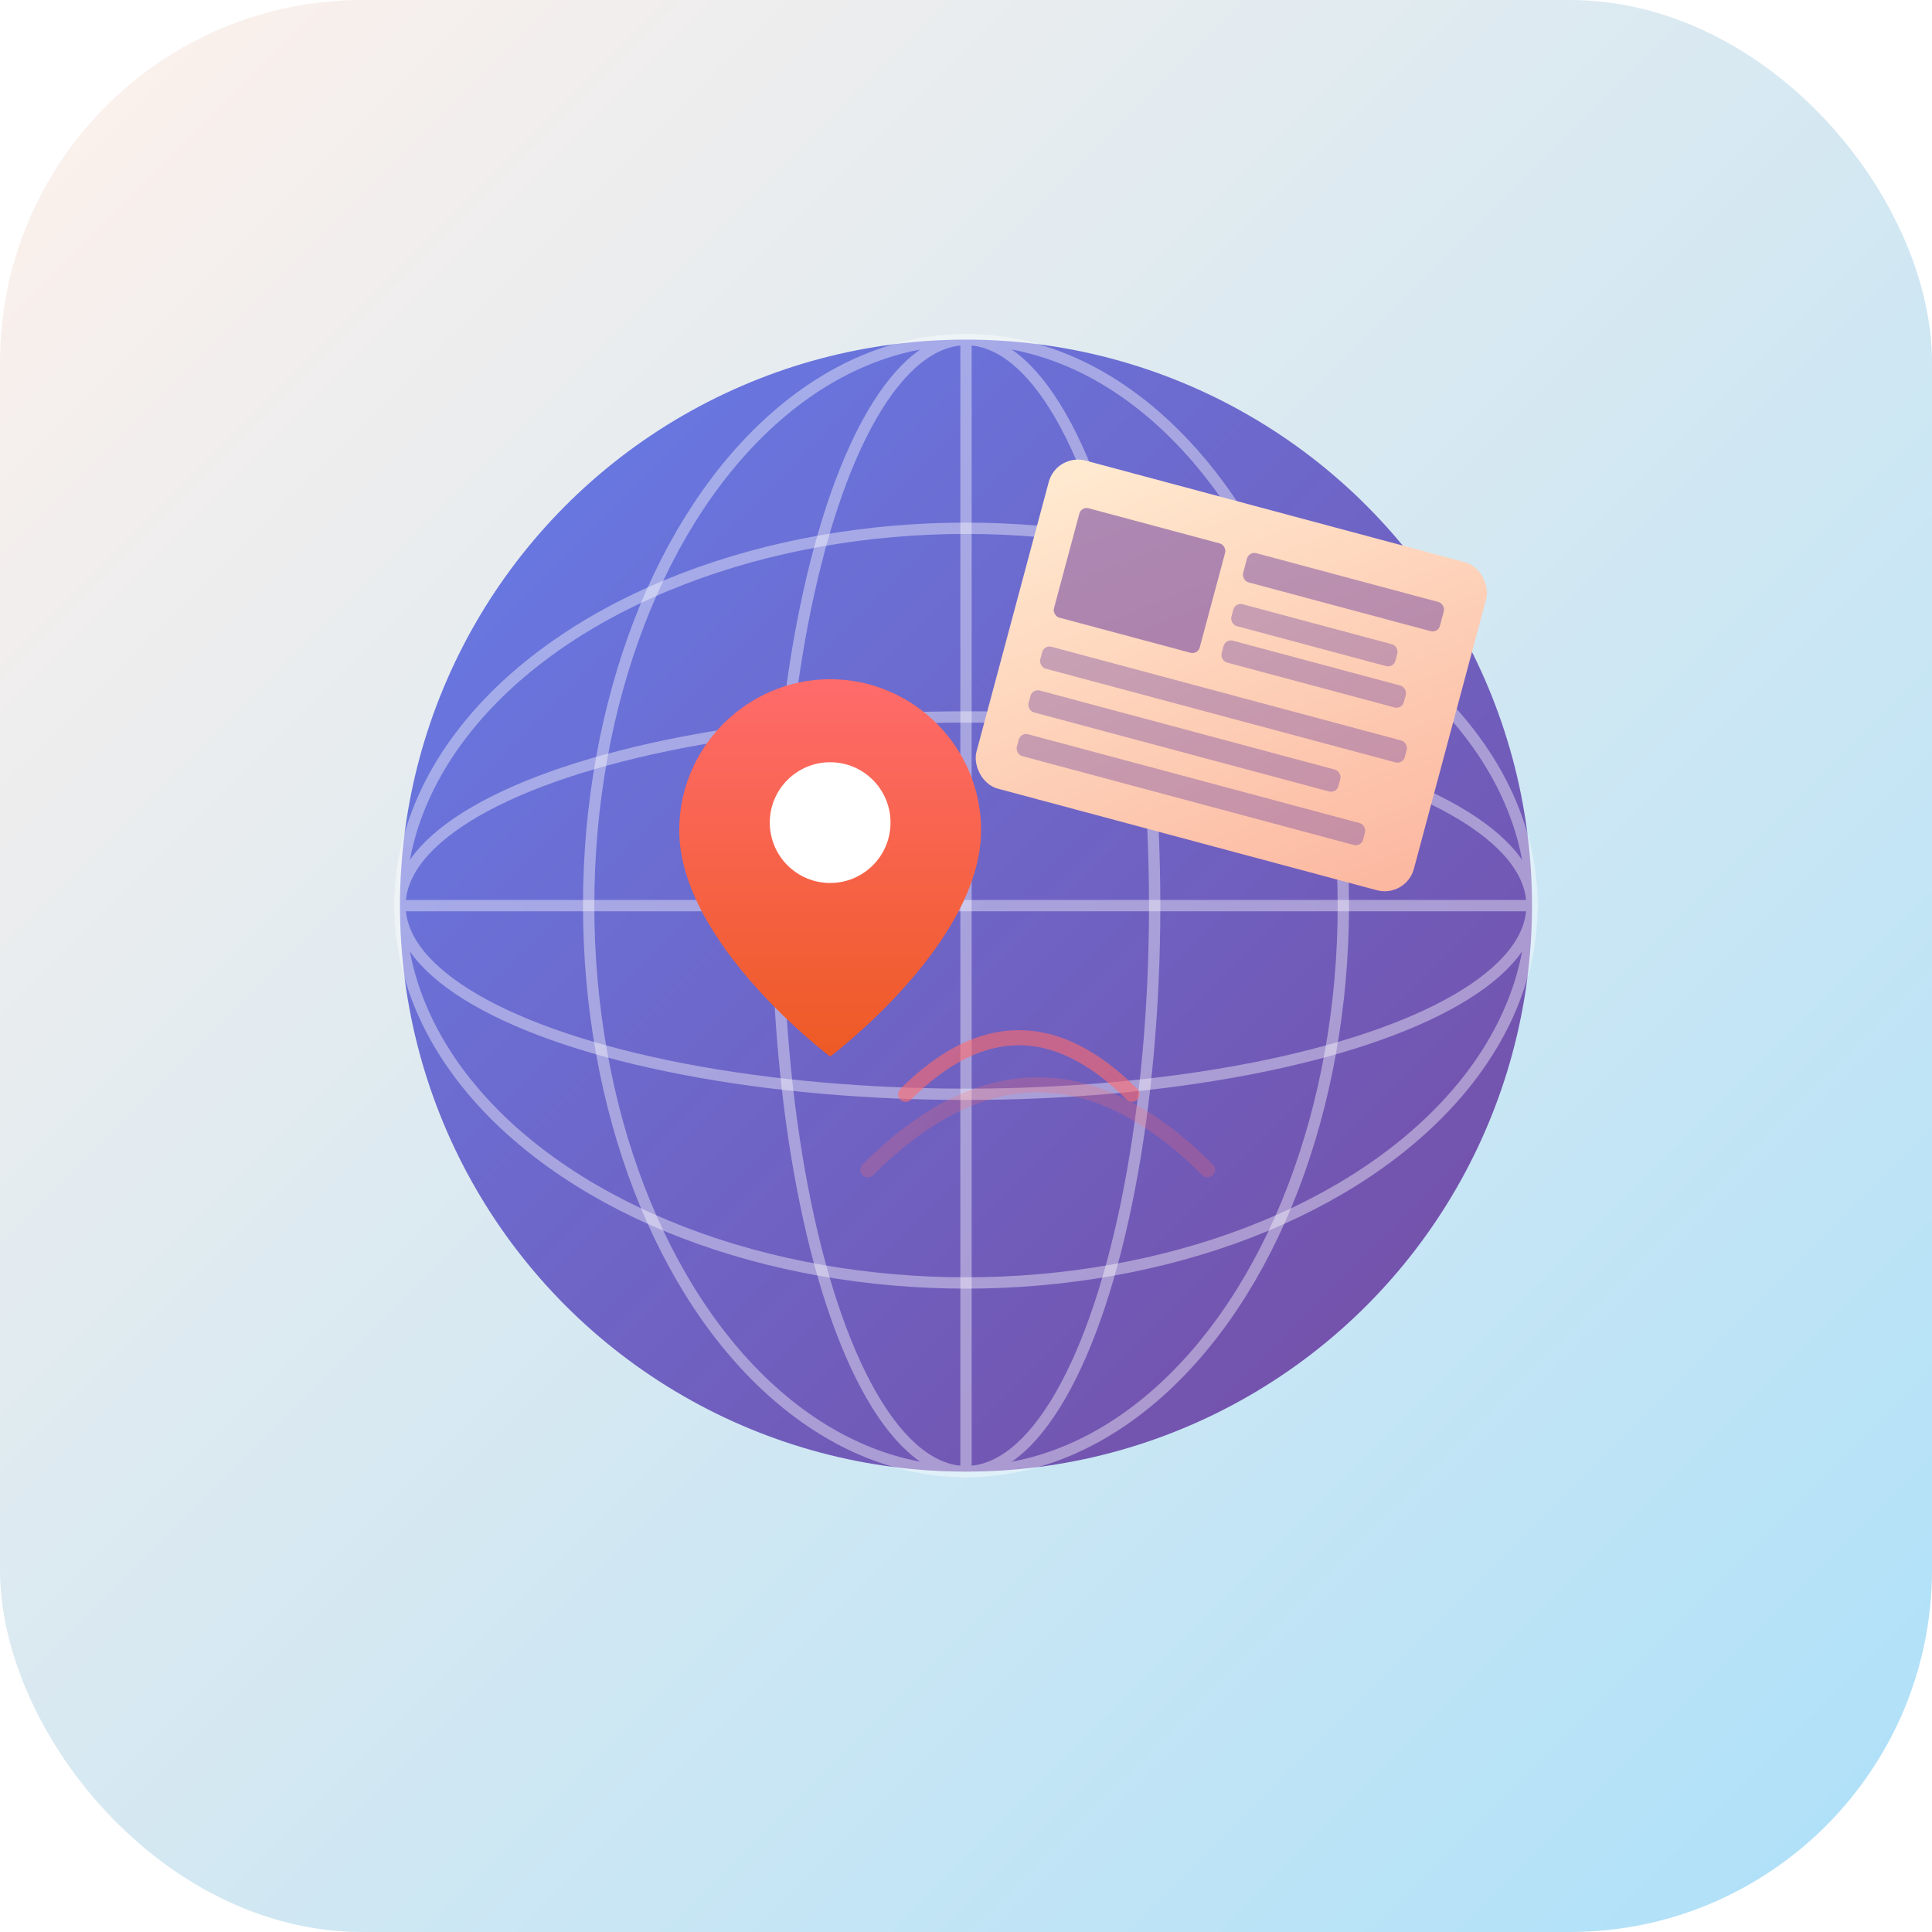 <?xml version="1.0" encoding="UTF-8"?>
<svg width="512" height="512" viewBox="0 0 512 512" xmlns="http://www.w3.org/2000/svg">
  <defs>
    <!-- Warm gradient background -->
    <linearGradient id="bgGrad" x1="0%" y1="0%" x2="100%" y2="100%">
      <stop offset="0%" style="stop-color:#fff1eb"/>
      <stop offset="100%" style="stop-color:#ace0f9"/>
    </linearGradient>
    
    <!-- Globe gradient -->
    <linearGradient id="globeGrad" x1="0%" y1="0%" x2="100%" y2="100%">
      <stop offset="0%" style="stop-color:#667eea"/>
      <stop offset="100%" style="stop-color:#764ba2"/>
    </linearGradient>
    
    <!-- Hot accent for location pin -->
    <linearGradient id="pinGrad" x1="0%" y1="0%" x2="0%" y2="100%">
      <stop offset="0%" style="stop-color:#ff6b6b"/>
      <stop offset="100%" style="stop-color:#ee5a24"/>
    </linearGradient>
    
    <!-- News paper gradient -->
    <linearGradient id="paperGrad" x1="0%" y1="0%" x2="100%" y2="100%">
      <stop offset="0%" style="stop-color:#ffecd2"/>
      <stop offset="100%" style="stop-color:#fcb69f"/>
    </linearGradient>
    
    <!-- Soft shadow -->
    <filter id="shadow" x="-20%" y="-20%" width="140%" height="140%">
      <feDropShadow dx="0" dy="4" stdDeviation="8" flood-opacity="0.2"/>
    </filter>
  </defs>
  
  <!-- Background -->
  <rect width="512" height="512" rx="96" fill="url(#bgGrad)"/>
  
  <!-- Globe circle -->
  <circle cx="256" cy="240" r="150" fill="url(#globeGrad)" filter="url(#shadow)"/>
  
  <!-- Globe latitude lines -->
  <g stroke="#fff" stroke-width="3" fill="none" opacity="0.4">
    <ellipse cx="256" cy="240" rx="150" ry="50"/>
    <ellipse cx="256" cy="240" rx="150" ry="100"/>
    <line x1="106" y1="240" x2="406" y2="240"/>
  </g>
  
  <!-- Globe longitude lines -->
  <g stroke="#fff" stroke-width="3" fill="none" opacity="0.4">
    <ellipse cx="256" cy="240" rx="50" ry="150"/>
    <ellipse cx="256" cy="240" rx="100" ry="150"/>
    <line x1="256" y1="90" x2="256" y2="390"/>
  </g>
  
  <!-- Floating newspaper -->
  <g filter="url(#shadow)" transform="translate(280, 120) rotate(15)">
    <rect x="0" y="0" width="120" height="90" rx="8" fill="url(#paperGrad)"/>
    <rect x="10" y="12" width="40" height="30" rx="2" fill="#764ba2" opacity="0.6"/>
    <rect x="56" y="12" width="54" height="8" rx="2" fill="#764ba2" opacity="0.5"/>
    <rect x="56" y="26" width="45" height="6" rx="2" fill="#764ba2" opacity="0.4"/>
    <rect x="56" y="36" width="50" height="6" rx="2" fill="#764ba2" opacity="0.4"/>
    <rect x="10" y="50" width="100" height="6" rx="2" fill="#764ba2" opacity="0.4"/>
    <rect x="10" y="62" width="85" height="6" rx="2" fill="#764ba2" opacity="0.4"/>
    <rect x="10" y="74" width="95" height="6" rx="2" fill="#764ba2" opacity="0.4"/>
  </g>
  
  <!-- Location pin -->
  <g filter="url(#shadow)" transform="translate(180, 180)">
    <path d="M40 0 C62 0 80 18 80 40 C80 70 40 100 40 100 C40 100 0 70 0 40 C0 18 18 0 40 0" 
          fill="url(#pinGrad)"/>
    <circle cx="40" cy="38" r="16" fill="#fff"/>
  </g>
  
  <!-- Signal waves emanating from pin -->
  <g stroke="#ff6b6b" stroke-width="4" fill="none" opacity="0.6">
    <path d="M240 290 Q270 260 300 290" stroke-linecap="round"/>
    <path d="M230 310 Q275 265 320 310" stroke-linecap="round" opacity="0.4"/>
  </g>
</svg>
